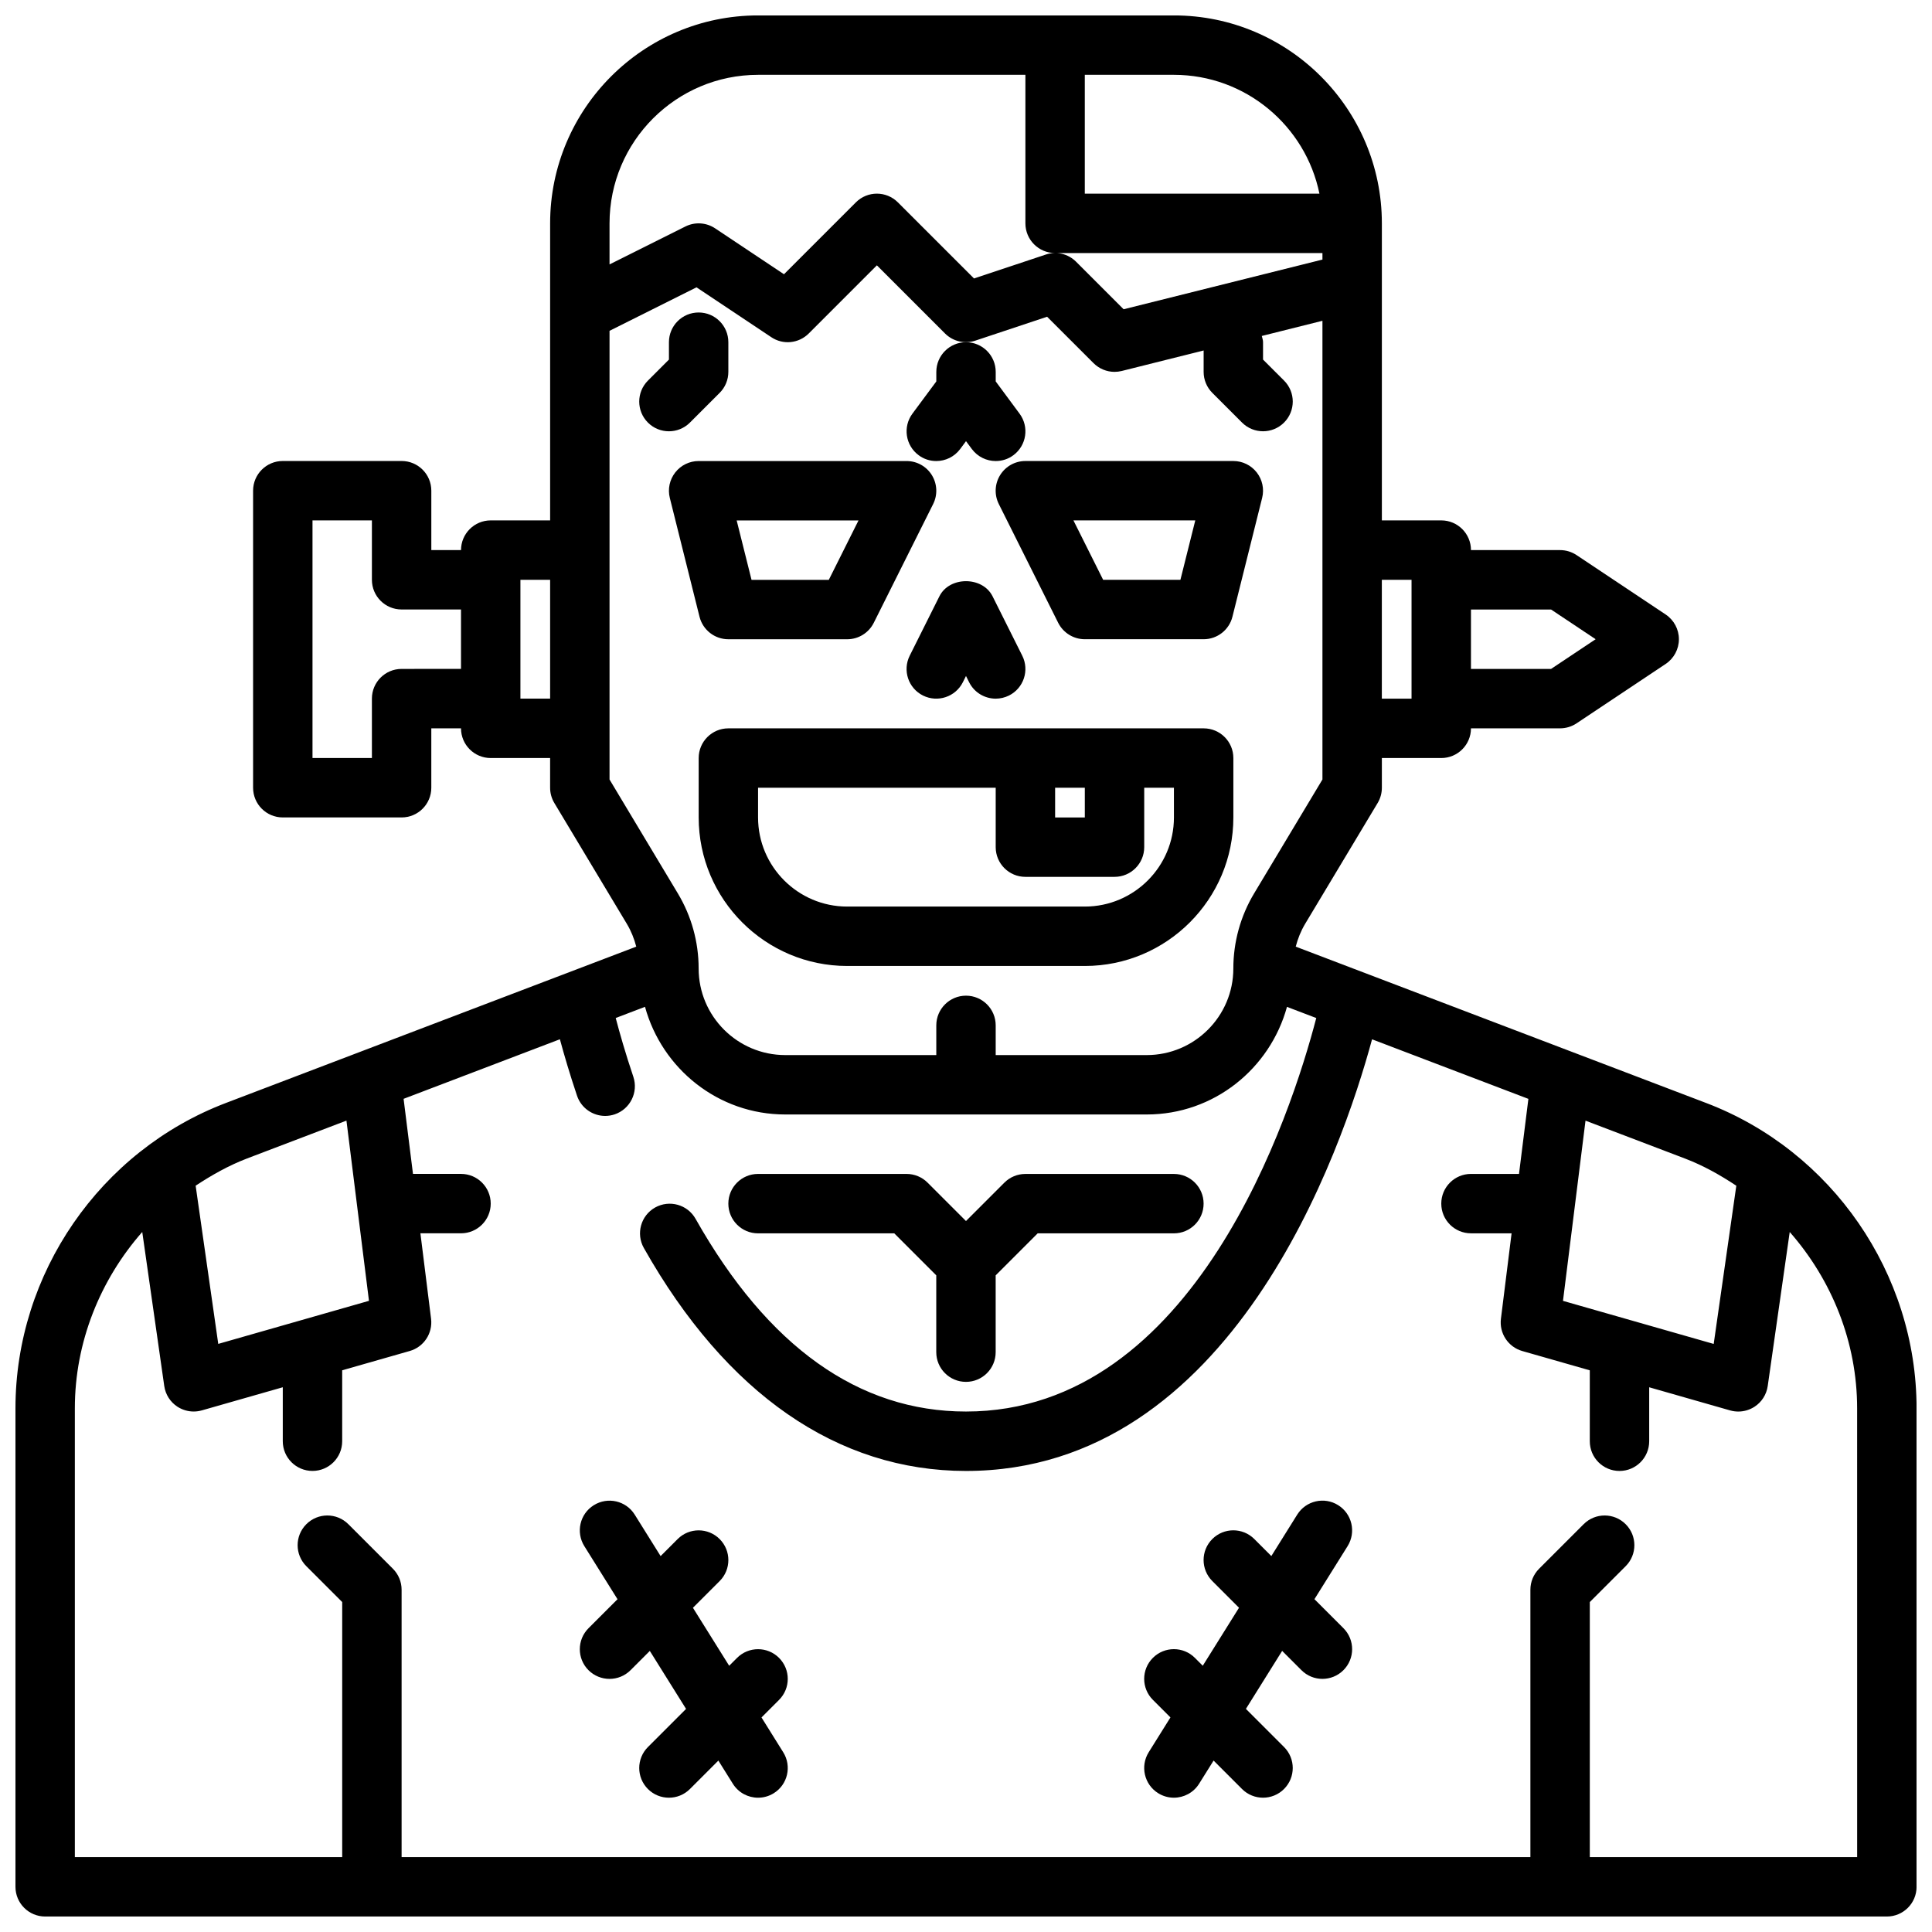 <?xml version="1.0" encoding="UTF-8"?>
<!-- The Best Svg Icon site in the world: iconSvg.co, Visit us! https://iconsvg.co -->
<svg width="800px" height="800px" version="1.1" viewBox="144 144 512 512" xmlns="http://www.w3.org/2000/svg">
 <defs>
  <clipPath id="a">
   <path d="m148.09 148.09h503.81v503.81h-503.81z"/>
  </clipPath>
 </defs>
 <path d="m462.98 337.02h-125.95c-4.344 0-7.871 3.519-7.871 7.871v15.742c0 21.703 17.656 39.359 39.359 39.359h62.977c21.703 0 39.359-17.656 39.359-39.359v-15.742c0-4.352-3.527-7.871-7.871-7.871zm-39.363 15.742h7.871v7.871h-7.871zm31.488 7.871c0 13.02-10.598 23.617-23.617 23.617h-62.977c-13.02 0-23.617-10.598-23.617-23.617v-7.871h62.977v15.742c0 4.352 3.527 7.871 7.871 7.871h23.617c4.344 0 7.871-3.519 7.871-7.871v-15.742h7.871z"/>
 <path d="m337.02 313.41h31.488c2.984 0 5.707-1.684 7.047-4.352l15.742-31.488c1.219-2.441 1.086-5.336-0.348-7.66s-3.969-3.731-6.699-3.731h-55.105c-2.426 0-4.715 1.117-6.203 3.031-1.488 1.906-2.023 4.402-1.434 6.746l7.871 31.488c0.879 3.508 4.027 5.965 7.641 5.965zm34.492-31.488-7.871 15.742h-20.477l-3.938-15.742z"/>
 <path d="m409.04 269.91c-1.434 2.32-1.566 5.219-0.348 7.66l15.742 31.488c1.344 2.66 4.066 4.344 7.051 4.344h31.488c3.613 0 6.762-2.457 7.637-5.969l7.871-31.488c0.59-2.356 0.055-4.84-1.434-6.746-1.488-1.91-3.781-3.027-6.203-3.027h-55.105c-2.731 0-5.258 1.414-6.699 3.738zm51.719 12.004-3.938 15.742h-20.477l-7.871-15.742z"/>
 <path d="m399.17 324.8 0.828-1.66 0.828 1.66c1.383 2.762 4.16 4.352 7.051 4.352 1.18 0 2.387-0.27 3.512-0.828 3.891-1.945 5.465-6.676 3.519-10.562l-7.871-15.742c-2.668-5.336-11.414-5.336-14.082 0l-7.871 15.742c-1.945 3.891-0.371 8.621 3.519 10.562 3.898 1.934 8.613 0.359 10.566-3.523z"/>
 <path d="m392.12 266.18c2.41 0 4.785-1.102 6.336-3.18l1.547-2.09 1.543 2.086c1.551 2.078 3.926 3.184 6.336 3.184 1.629 0 3.273-0.496 4.676-1.543 3.496-2.59 4.227-7.519 1.637-11.012l-6.32-8.543v-2.519c0-4.352-3.527-7.871-7.871-7.871s-7.871 3.519-7.871 7.871v2.519l-6.328 8.535c-2.59 3.496-1.852 8.422 1.637 11.012 1.406 1.055 3.051 1.551 4.68 1.551z"/>
 <path d="m334.71 248.12c1.48-1.473 2.309-3.473 2.309-5.566v-7.871c0-4.352-3.527-7.871-7.871-7.871s-7.871 3.519-7.871 7.871v4.613l-5.566 5.566c-3.078 3.078-3.078 8.055 0 11.133 1.531 1.531 3.547 2.301 5.562 2.301s4.031-0.77 5.566-2.305z"/>
 <path d="m350.46 583.36c-3.078-3.078-8.055-3.078-11.133 0l-2.086 2.086-9.605-15.367 7.078-7.078c3.078-3.078 3.078-8.055 0-11.133s-8.055-3.078-11.133 0l-4.512 4.512-6.863-10.988c-2.305-3.691-7.156-4.801-10.848-2.496-3.691 2.297-4.809 7.156-2.504 10.848l8.793 14.066-7.684 7.684c-3.078 3.078-3.078 8.055 0 11.133 1.539 1.527 3.555 2.297 5.57 2.297s4.031-0.77 5.566-2.305l5.109-5.109 9.605 15.367-10.102 10.102c-3.078 3.078-3.078 8.055 0 11.133 1.531 1.531 3.547 2.301 5.562 2.301s4.031-0.77 5.566-2.305l7.535-7.535 3.84 6.141c1.496 2.394 4.062 3.699 6.684 3.699 1.426 0 2.867-0.387 4.164-1.195 3.691-2.297 4.809-7.156 2.504-10.848l-5.762-9.227 4.652-4.652c3.078-3.078 3.078-8.051 0-11.129z"/>
 <g clip-path="url(#a)">
  <path d="m596.14 436.3-108.76-41.43c0.551-2.102 1.355-4.133 2.481-6.016l19.223-32.039c0.738-1.227 1.125-2.621 1.125-4.055v-7.871h15.742c4.344 0 7.871-3.519 7.871-7.871h23.617c1.551 0 3.078-0.465 4.367-1.324l23.617-15.742c2.191-1.465 3.504-3.922 3.504-6.551s-1.316-5.086-3.504-6.551l-23.617-15.742c-1.289-0.859-2.816-1.324-4.367-1.324h-23.617c0-4.352-3.527-7.871-7.871-7.871h-15.742v-78.719c0-30.379-24.719-55.105-55.105-55.105h-110.21c-30.387 0-55.105 24.727-55.105 55.105v78.719h-15.742c-4.344 0-7.871 3.519-7.871 7.871h-7.871v-15.742c0-4.352-3.527-7.871-7.871-7.871h-31.492c-4.344 0-7.871 3.519-7.871 7.871v78.719c0 4.352 3.527 7.871 7.871 7.871h31.488c4.344 0 7.871-3.519 7.871-7.871v-15.742h7.871c0 4.352 3.527 7.871 7.871 7.871h15.742v7.871c0 1.434 0.387 2.824 1.125 4.055l19.223 32.039c1.125 1.883 1.938 3.914 2.481 6.016l-108.75 41.43c-33.355 12.703-55.766 45.215-55.766 80.926v126.8c0 4.352 3.527 7.871 7.871 7.871h488.07c4.344 0 7.871-3.519 7.871-7.871v-126.8c0-35.711-22.41-68.223-55.766-80.926zm-345.71-115.03c-4.344 0-7.871 3.519-7.871 7.871v15.742h-15.742v-62.977h15.742v15.742c0 4.352 3.527 7.871 7.871 7.871h15.742v15.742zm353.71 136.96-5.992 41.926-39.941-11.414 5.969-47.758 26.348 10.035c4.887 1.859 9.367 4.394 13.617 7.211zm-49.09-152.7 11.809 7.871-11.809 7.871h-21.23v-15.742zm-36.977-7.871v31.488h-7.871v-31.488zm-24.41-102.34h-62.18v-31.488h23.617c19 0 34.902 13.551 38.562 31.488zm-148.77-31.488h70.848v39.359c0 4.352 3.527 7.871 7.871 7.871h70.848v1.73l-52.688 13.168-12.594-12.594c-2.109-2.109-5.227-2.859-8.055-1.898l-19 6.328-20.176-20.168c-3.078-3.078-8.055-3.078-11.133 0l-19.051 19.051-18.246-12.164c-2.356-1.566-5.367-1.754-7.887-0.488l-20.098 10.047v-10.879c0-21.703 17.656-39.363 39.359-39.363zm-62.977 165.31v-31.488h7.871v31.488zm23.617 21.438v-118.91l23.051-11.523 19.812 13.211c3.125 2.102 7.273 1.676 9.934-0.984l18.051-18.055 18.051 18.051c2.109 2.109 5.219 2.852 8.055 1.898l19.004-6.328 12.305 12.297c1.492 1.492 3.5 2.312 5.562 2.312 0.637 0 1.273-0.078 1.914-0.234l21.703-5.434v5.676c0 2.086 0.828 4.086 2.305 5.559l7.871 7.871c1.535 1.535 3.551 2.305 5.566 2.305s4.031-0.77 5.566-2.305c3.078-3.078 3.078-8.055 0-11.133l-5.566-5.562v-4.621c0-0.582-0.211-1.094-0.332-1.637l16.074-4.023v121.56l-18.098 30.172c-3.613 6.016-5.516 12.902-5.516 19.918 0 12.648-10.297 22.945-22.957 22.945h-40.02v-7.871c0-4.352-3.527-7.871-7.871-7.871s-7.871 3.519-7.871 7.871v7.871h-40.02c-12.664 0-22.961-10.297-22.961-22.945 0-7.016-1.906-13.902-5.519-19.91zm-96.07 100.43 26.348-10.035 5.969 47.758-39.941 11.414-5.992-41.926c4.258-2.809 8.734-5.344 13.617-7.211zm426.7 185.14h-70.848v-67.59l9.5-9.5c3.078-3.078 3.078-8.055 0-11.133s-8.055-3.078-11.133 0l-11.809 11.809c-1.477 1.473-2.305 3.473-2.305 5.566v70.848h-299.14v-70.848c0-2.094-0.828-4.094-2.305-5.566l-11.809-11.809c-3.078-3.078-8.055-3.078-11.133 0s-3.078 8.055 0 11.133l9.504 9.5v67.59h-70.852v-118.93c0-17.516 6.691-34.023 17.863-46.734l5.832 40.832c0.324 2.25 1.598 4.25 3.512 5.488 1.293 0.828 2.781 1.262 4.281 1.262 0.723 0 1.457-0.102 2.164-0.301l21.453-6.129v14.301c0 4.352 3.527 7.871 7.871 7.871s7.871-3.519 7.871-7.871v-18.797l17.91-5.117c3.731-1.07 6.125-4.699 5.644-8.551l-2.824-22.637h10.762c4.344 0 7.871-3.519 7.871-7.871 0-4.352-3.527-7.871-7.871-7.871h-12.73l-2.488-19.895 41.422-15.785c1.102 4.07 2.59 9.164 4.535 14.949 1.102 3.289 4.172 5.367 7.461 5.367 0.828 0 1.676-0.133 2.512-0.41 4.117-1.395 6.336-5.848 4.953-9.973-2.102-6.242-3.613-11.562-4.668-15.57l7.762-2.961c4.504 16.391 19.371 28.531 37.172 28.531h95.793c17.789 0 32.668-12.137 37.164-28.52l7.762 2.961c-6.562 25.148-32.039 104.28-92.824 104.28-28.418 0-52.531-17.184-71.668-51.074-2.133-3.785-6.934-5.117-10.723-2.992-3.785 2.133-5.117 6.941-2.984 10.723 21.824 38.652 51.344 59.09 85.375 59.09 70.469 0 99.605-84.844 107.61-114.39l41.43 15.785-2.488 19.887h-12.727c-4.344 0-7.871 3.519-7.871 7.871 0 4.352 3.527 7.871 7.871 7.871h10.762l-2.824 22.641c-0.48 3.848 1.914 7.477 5.644 8.551l17.906 5.117v18.797c0 4.352 3.527 7.871 7.871 7.871s7.871-3.519 7.871-7.871v-14.305l21.453 6.133c0.707 0.199 1.438 0.301 2.164 0.301 1.504 0 2.992-0.434 4.281-1.266 1.914-1.234 3.188-3.234 3.512-5.488l5.832-40.832c11.172 12.715 17.863 29.215 17.863 46.738z"/>
 </g>
 <path d="m492.34 567.8 8.793-14.066c2.297-3.691 1.18-8.551-2.504-10.848-3.676-2.312-8.535-1.188-10.848 2.496l-6.863 10.988-4.512-4.512c-3.078-3.078-8.055-3.078-11.133 0s-3.078 8.055 0 11.133l7.078 7.078-9.605 15.367-2.086-2.086c-3.078-3.078-8.055-3.078-11.133 0s-3.078 8.055 0 11.133l4.652 4.652-5.762 9.227c-2.297 3.691-1.18 8.551 2.504 10.848 1.305 0.816 2.746 1.199 4.168 1.199 2.621 0 5.188-1.309 6.684-3.699l3.84-6.141 7.535 7.535c1.535 1.535 3.551 2.305 5.566 2.305s4.031-0.77 5.566-2.305c3.078-3.078 3.078-8.055 0-11.133l-10.102-10.102 9.605-15.367 5.109 5.109c1.535 1.539 3.551 2.309 5.562 2.309 2.016 0 4.031-0.77 5.566-2.305 3.078-3.078 3.078-8.055 0-11.133z"/>
 <path d="m344.89 470.85h36.102l11.129 11.129v20.359c0 4.352 3.527 7.871 7.871 7.871s7.871-3.519 7.871-7.871v-20.355l11.133-11.133h36.102c4.344 0 7.871-3.519 7.871-7.871 0-4.352-3.527-7.871-7.871-7.871h-39.359c-2.086 0-4.094 0.828-5.566 2.305l-10.176 10.176-10.18-10.18c-1.473-1.477-3.481-2.305-5.566-2.305h-39.359c-4.344 0-7.871 3.519-7.871 7.871 0 4.356 3.527 7.875 7.871 7.875z"/>
</svg>